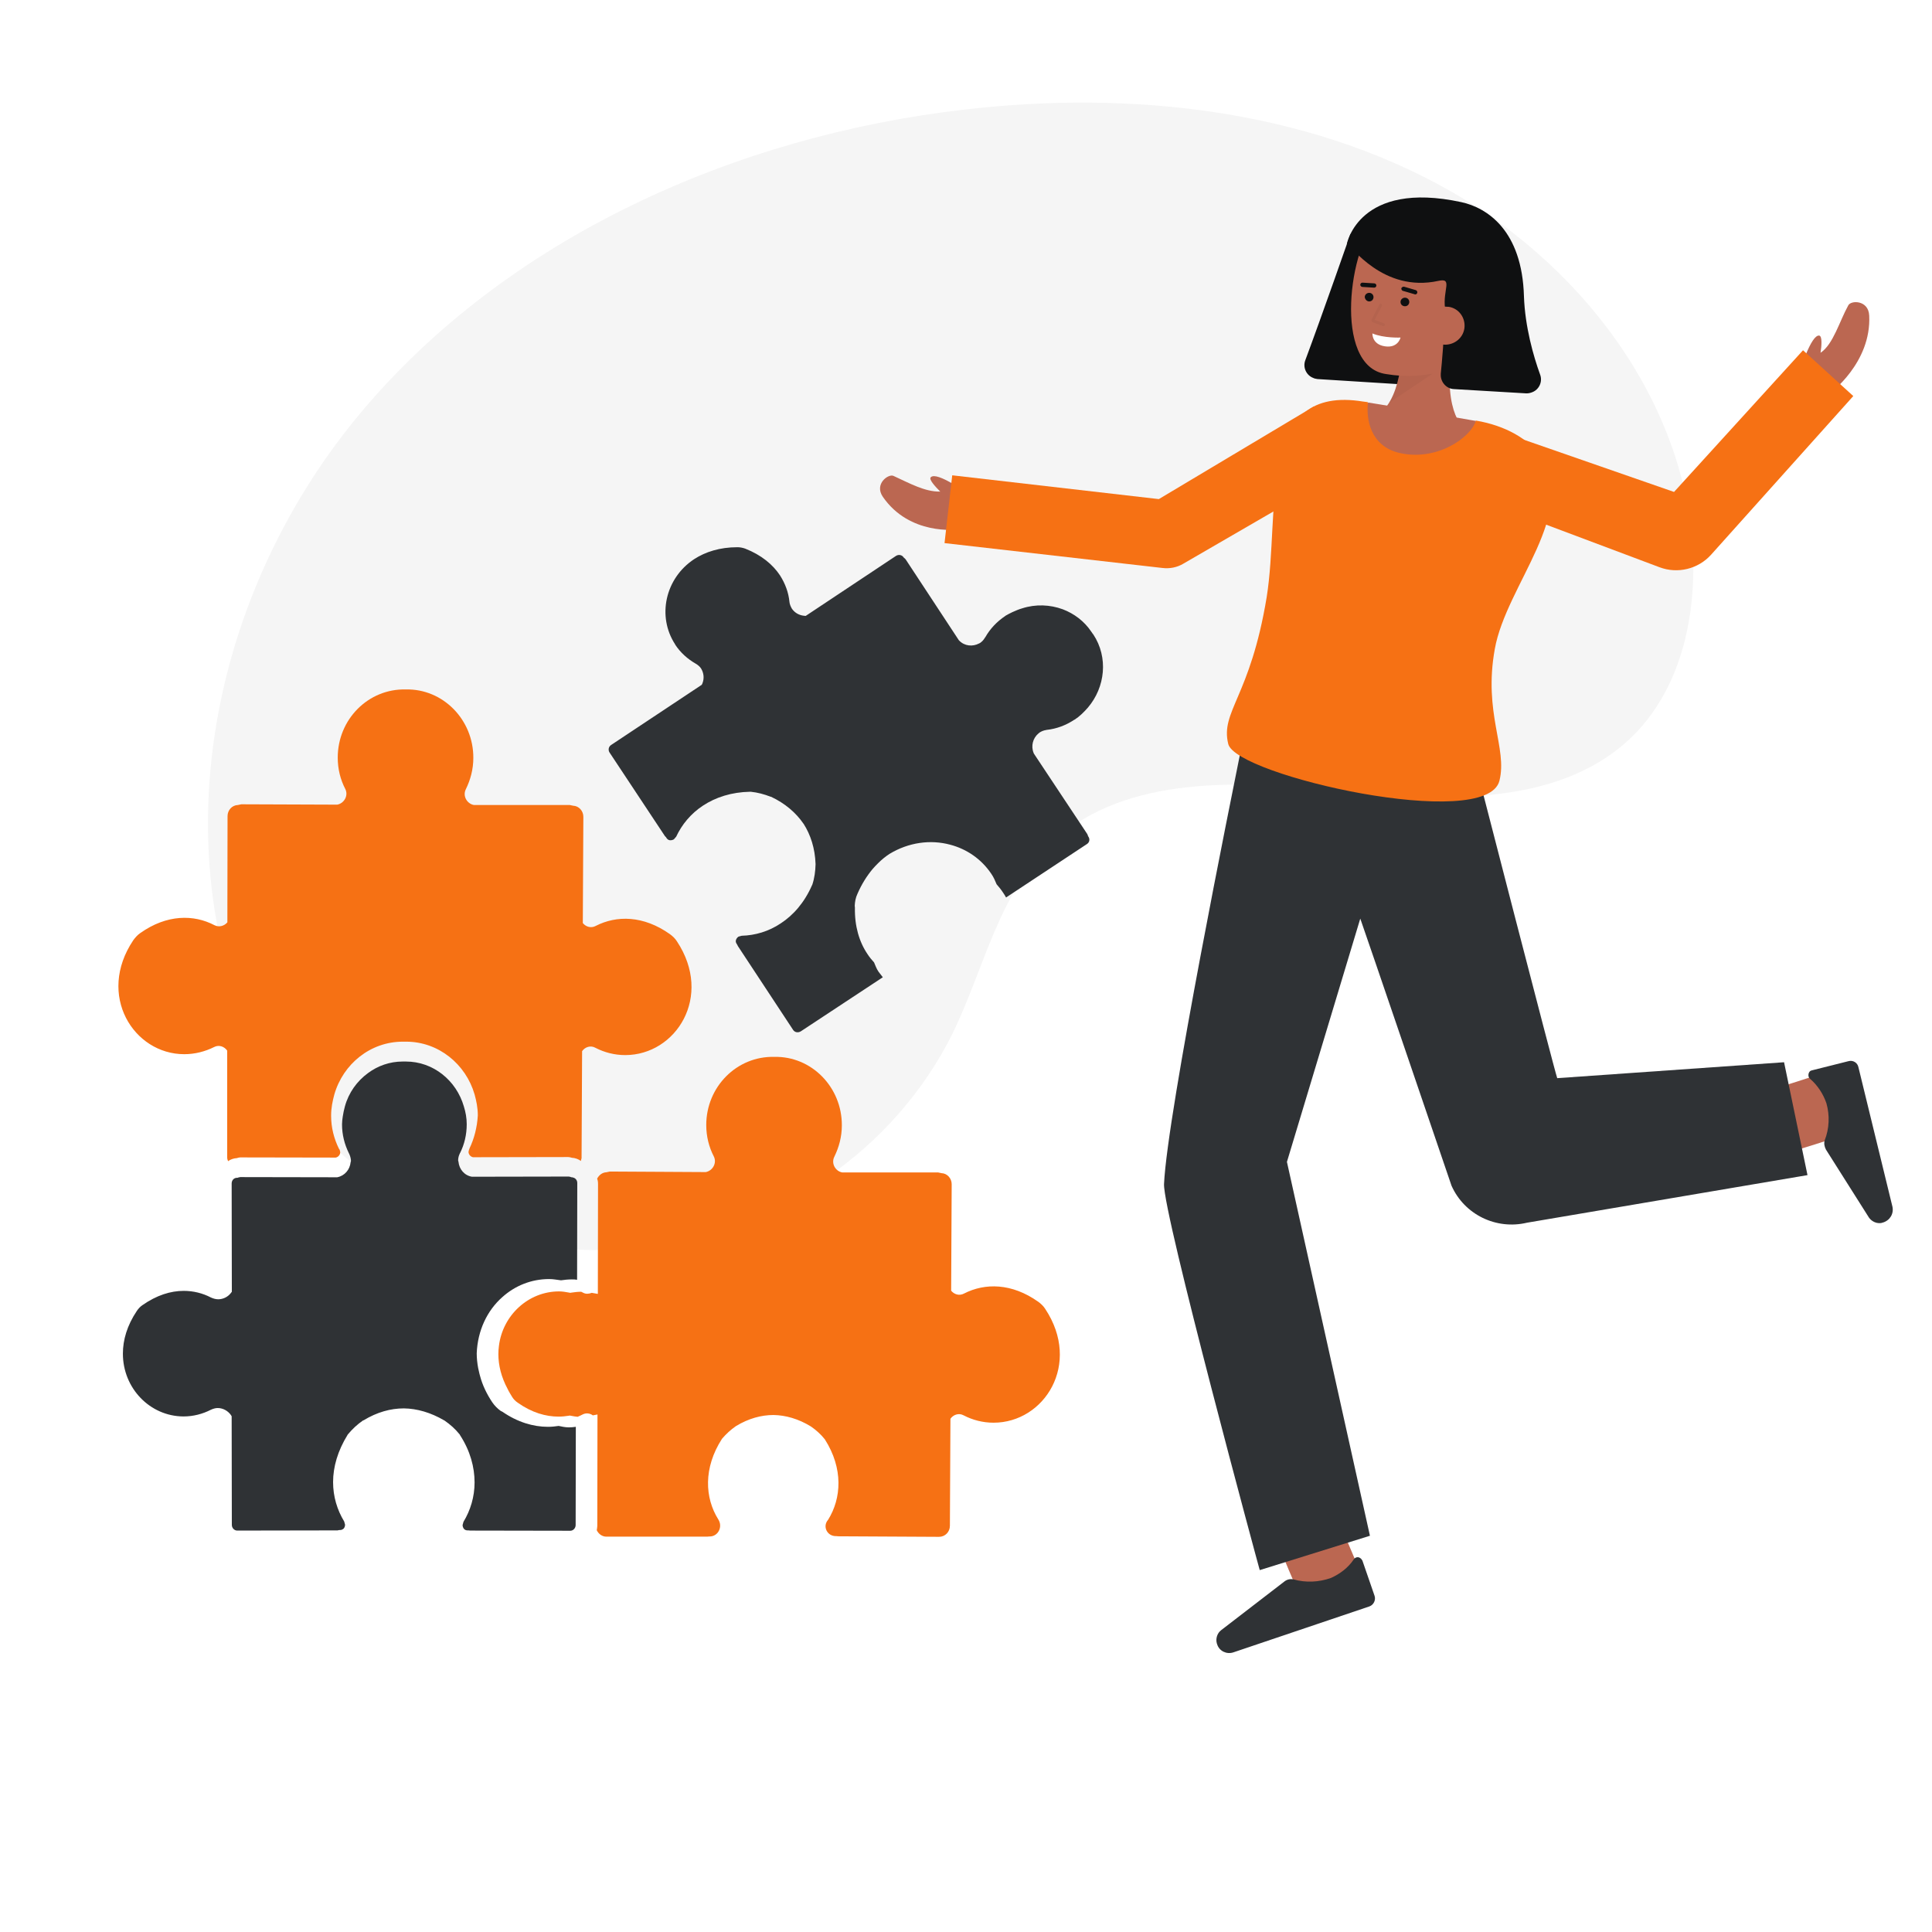 <?xml version="1.0" encoding="UTF-8"?>
<!-- Generator: Adobe Illustrator 27.2.0, SVG Export Plug-In . SVG Version: 6.00 Build 0)  -->
<svg xmlns="http://www.w3.org/2000/svg" xmlns:xlink="http://www.w3.org/1999/xlink" class="animated" version="1.1" id="puzzlepiece" x="0px" y="0px" viewBox="0 0 1080 1080" style="enable-background:new 0 0 1080 1080;" xml:space="preserve">
<style type="text/css">
	.st0{fill:#F5F5F5;}
	.st1{fill:#F67114;}
	.st2{fill:#2F3235;}
	.st3{clip-path:url(#SVGID_00000048477862054220775250000007866567766009334715_);}
	.st4{clip-path:url(#SVGID_00000020359878861681919580000007536507351617981107_);}
	.st5{clip-path:url(#SVGID_00000084519636740515564720000009512631853329802419_);fill:#BB6751;}
	.st6{clip-path:url(#SVGID_00000098221862671163198460000018244096350973606820_);fill:#2F3235;}
	.st7{clip-path:url(#SVGID_00000168080084094576096180000018358786949355050384_);fill:#BB6751;}
	.st8{clip-path:url(#SVGID_00000177467828807759447730000004718624727222856365_);fill:#2F3235;}
	.st9{clip-path:url(#SVGID_00000073716258799483498550000010972524546256908428_);fill:#2F3235;}
	.st10{clip-path:url(#SVGID_00000058570375644510382530000009172595475217993643_);fill:#0F1011;}
	.st11{clip-path:url(#SVGID_00000047047536870355569680000015659858934416685464_);fill:#BB6751;}
	.st12{opacity:0.2;clip-path:url(#SVGID_00000042017634649954740100000013733561065385607846_);}
	.st13{opacity:0.2;clip-path:url(#SVGID_00000093891597822576169200000006725944928907291299_);enable-background:new    ;}
	.st14{clip-path:url(#SVGID_00000166655864812370910960000002069207783578151574_);}
	.st15{clip-path:url(#SVGID_00000147192414292184723050000001234679672775007144_);fill:#BB6751;}
	.st16{clip-path:url(#SVGID_00000010301671499112701310000001012395929070707603_);fill:#0F1011;}
	.st17{clip-path:url(#SVGID_00000039823913660822034770000009611416223731144358_);fill:#0F1011;}
	.st18{clip-path:url(#SVGID_00000176723715530128428090000014032091354462305940_);fill:#0F1011;}
	.st19{clip-path:url(#SVGID_00000113329923720571581660000002355235425577882554_);fill:#0F1011;}
	.st20{clip-path:url(#SVGID_00000058552472404830372170000018027034495200076213_);fill:#FFFFFF;}
	.st21{opacity:0.2;clip-path:url(#SVGID_00000113347897480450803070000007834182719047989137_);}
	.st22{opacity:0.2;clip-path:url(#SVGID_00000018227960084255925870000008341550134823103653_);enable-background:new    ;}
	.st23{clip-path:url(#SVGID_00000073685165629140661170000009379471229409294013_);}
	.st24{clip-path:url(#SVGID_00000150801688747690305250000000451758353294185879_);fill:#0F1011;}
	.st25{clip-path:url(#SVGID_00000114055185943159715700000014007668423358501533_);fill:#BB6751;}
	.st26{clip-path:url(#SVGID_00000060025903243543694980000003839065059418679941_);fill:#BB6751;}
	.st27{clip-path:url(#SVGID_00000093172082748545794940000002369622689111320479_);fill:#F67114;}
	.st28{clip-path:url(#SVGID_00000057835051138221096910000001925607123030151868_);fill:#BB6751;}
	.st29{clip-path:url(#SVGID_00000021840068682075135460000003922947737095697046_);fill:#F67114;}
	.st30{clip-path:url(#SVGID_00000049185325110270202400000016225839560616380832_);fill:#BB6751;}
	.st31{clip-path:url(#SVGID_00000134251797193149591340000015787012603140266629_);fill:#F67114;}
svg#freepik_stories-business-merger:not(.animated) .animable {
  opacity: 0;
}

svg#puzzlepiece #puzzle {
  animation: 6s Infinite linear wind;
  animation-delay: 0s;
}

@keyframes wind {
  0% {
    transform: rotate(0deg);
  }

  25% {
    transform: rotate(1deg);
  }

  75% {
    transform: rotate(-1deg);
  }
}</style>
<g id="Artwork_205_00000163788690564658440630000013558353129437377188_">
	<path class="st0" d="M140.2,579.3l4.4,7.9c36.1,66.7,107.5,110.5,186.7,111.6c10.2,0.1,20.4-0.4,30.4-1.7   C436.1,686.8,500,642.3,532,578.7c18.4-37.2,26.2-80.7,57.4-108.9c40.7-36.7,104.5-33.4,160.3-27.7c55.8,5.7,119.6,8.9,160.2-28   c25.4-23.1,35.7-57.9,36.6-91.2c2.3-88.3-56.7-171.6-136.8-216.7S632,50.5,539.6,61.2C410.1,76,283.4,133.4,202,230.3   S91,464.9,140.2,579.3z"></path>
</g>
<path class="st1" d="M467.2,858.7h0.4l0.9,0.1l56.4,0.3c3.4,0,6.1-2.7,6.1-6.2l0.3-59.8c1.6-2.3,4.7-3.4,7.4-1.9  c5,2.6,10.7,4.1,16.7,4.1c28.4,0,49.3-32.8,28.9-63.6c-1-1.6-2.4-2.9-3.9-4c-14.8-10.5-29.8-10.6-41.5-4.6c-2.6,1.4-5.5,0.5-7.2-1.6  L532,662c0-3.4-2.6-6.1-5.7-6.2l-1.9-0.4h-53.6c-3.8-0.7-6.3-5-4.4-8.8c2.6-5.3,4.2-11.2,4.2-17.5c0.1-21.4-17-38.8-37.8-38.3  c-20.9-0.5-38,16.7-38,38.1c0,6.3,1.5,12.3,4.2,17.5c1.9,3.7-0.6,8.1-4.5,8.8l-53.6-0.3l-1.9,0.4c-2.3,0.1-4.2,1.6-5.2,3.6  c0.4,0.9,0.5,1.9,0.5,3l-0.1,61.4l-3.4-0.6c-1.6,0.6-3.3,0.8-4.9-0.1l-1-0.5c-1.8,0-3.6,0.2-5.6,0.5l-0.5,0.1l-0.5-0.1  c-2.1-0.4-4-0.7-5.8-0.7c-17.1,0-31.5,13.3-33.6,30.5c-0.2,1.5-0.3,3-0.3,4.6c0,6.2,1.6,12.8,5.2,19.5c0.7,1.5,1.6,2.9,2.5,4.4  c0.8,1.3,1.9,2.4,3.1,3.2c7.9,5.6,15.7,7.8,22.9,7.8c1.9,0,3.8-0.2,5.7-0.5l0.5-0.1l0.5,0.1c1.6,0.3,2.8,0.5,3.9,0.6  c0.9-0.4,1.9-0.8,2.8-1.3c1.9-1,4.1-0.7,5.7,0.5l2.6-0.5l-0.1,62.3c0,0.8-0.2,1.6-0.3,2.4c1,2.1,3,3.6,5.4,3.6h56.4l0.9-0.1h0.4  c4.8,0,7.5-5.5,4.8-9.6c-7.5-12-8.4-28.7,2.1-45c2.3-2.7,4.9-5.1,7.8-7.1c7.1-4.3,14.2-6.2,21-6.2c6.7,0.1,13.9,2.1,20.9,6.4  c2.9,2,5.6,4.4,7.8,7.2c10.4,16.3,9.3,33,1.8,45C459.7,853.2,462.3,858.7,467.2,858.7L467.2,858.7z"></path>
<path class="st1" d="M262.4,642.1l-0.1,0.4l-0.1,0.1l-0.3,1.3c0,1.4,1.1,2.7,2.5,3l53.2-0.1c0.7,0,1.4,0.2,2.1,0.4l0,0  c1.8,0.1,3.6,0.7,5,1.8l0.4-1.6l0.3-59.8c1.6-2.3,4.7-3.4,7.4-1.9c5,2.6,10.7,4.1,16.7,4.1c28.4,0,49.3-32.8,28.9-63.6  c-1-1.6-2.4-2.9-3.9-4c-14.8-10.5-29.8-10.6-41.5-4.6c-2.6,1.4-5.5,0.5-7.2-1.6l0.3-59.4c0-3.4-2.6-6.1-5.7-6.2l-1.9-0.4h-53.6  c-3.8-0.7-6.4-5-4.5-8.8c2.6-5.3,4.2-11.2,4.2-17.5c0.1-21.4-17-38.8-37.8-38.3c-20.9-0.5-38,16.7-38,38.1c0,6.4,1.5,12.3,4.2,17.5  c1.9,3.7-0.6,8.1-4.5,8.8l-53.6-0.2L133,450c-3.2,0.1-5.8,2.8-5.8,6.2l-0.1,59.4c-1.7,2-4.6,2.9-7.2,1.6  c-11.6-6.1-26.7-6.1-41.5,4.4c-1.6,1.1-2.8,2.5-3.9,4c-20.6,30.7,0.2,63.7,28.5,63.7c6,0,11.7-1.5,16.7-4c2.7-1.4,5.7-0.3,7.3,2V647  c0,0.7,0.2,1.5,0.5,2.1c1.4-1,3.1-1.6,4.9-1.7l0,0c0.6-0.2,1.3-0.4,2.1-0.4l53.2,0.1c1.4-0.3,2.5-1.6,2.5-3l-0.3-1.3l-0.1-0.2  l-0.3-0.4l-0.1-0.2c-2.7-5.5-4.3-11.7-4.3-18.2l0,0v-0.3c0-4.1,0.8-8,1.8-11.7c4.9-17,20.1-29.5,38.3-29.5h1h0.8  c18.2,0,33.4,12.6,38.3,29.5c1,3.6,1.8,7.5,1.8,11.7v0.1C266.7,630.2,265.1,636.5,262.4,642.1L262.4,642.1z"></path>
<path class="st2" d="M280.8,725.1c7-6.3,16.1-10.1,26.2-10.1v3v-3c2.5,0,4.6,0.5,6.6,0.7c2-0.3,4-0.5,6-0.5c1,0,2,0,3,0.2l0.1-54.1  c0-1.7-1.2-2.9-2.6-3.1l-0.2-0.1h-0.5l-0.5-0.2l-0.9-0.2l-53.9,0.1h-0.3c-4.2-0.7-7.1-4.2-7.5-8.3l-0.2-0.8c0-1.3,0.3-2.6,0.9-3.8  l0,0l0.1-0.3l0.1-0.1c2.4-4.8,3.7-10.2,3.7-16v-0.1c0-3.4-0.6-6.7-1.6-9.9c-4.2-14.5-17.1-25.1-32.4-25.1h-0.8h-0.2h-0.8  c-7.2,0-13.9,2.4-19.3,6.4c-6.2,4.5-10.9,11-13,18.7c-0.5,1.8-0.9,3.7-1.2,5.7c-0.2,1.4-0.4,2.8-0.4,4.3v0.1c0,5.7,1.4,11.1,3.8,16  l0.1,0.2l0.1,0.2l0.1,0.2l0,0c0.5,1.2,0.9,2.6,0.9,3.8l-0.2,0.7c-0.4,4.1-3.3,7.6-7.5,8.4h-0.3l-53.9-0.1l-0.5,0.1l-0.5,0.1  l-0.5,0.2h-0.5c-1.6,0.1-2.8,1.4-2.8,3.2l0.1,60.5l-0.7,0.9c-1.6,2-4.2,3.3-6.9,3.3c-1.4,0-2.8-0.4-4.1-1c-4.6-2.4-9.8-3.7-15.2-3.7  c-7.3,0-15.1,2.4-23.1,8c-1.2,0.8-2.3,2-3.1,3.2c-5.5,8.2-7.8,16.3-7.8,23.9c0,19.4,15.2,35,33.8,35.1h0.1c5.5,0,10.7-1.4,15.2-3.7  c1.3-0.6,2.6-1,3.9-1c3,0,5.7,1.6,7.3,3.8l0.5,0.8l0.1,60.7c0,1.8,1.4,3.2,3,3.2l56.1-0.1l0.9-0.2h0.5c0.9,0,1.5-0.4,2-0.8  c0.5-0.5,0.8-1.4,0.8-2.2l-0.5-1.8c-3.9-6.4-6.2-13.9-6.2-22c0-8.5,2.6-17.5,8.1-26.4l0.1-0.2l0.1-0.1c2.5-3,5.3-5.6,8.5-7.8h0.1  h0.1c7.5-4.6,15.2-6.7,22.5-6.7h0.1c7.3,0.1,15,2.3,22.5,6.7h0.1l0.1,0.1c3.2,2.2,6,4.7,8.5,7.8l0.1,0.2l0.1,0.2  c5.7,8.8,8.1,17.9,8.1,26.4c0,8-2.3,15.6-6.2,22l-0.5,1.8c0,0.8,0.3,1.6,0.8,2.2c0.5,0.5,1.1,0.8,2,0.8h0.5h0.2l0.6,0.1l56.1,0.1  c1.6,0,3-1.4,3-3.2l0.1-54.9c-1.3,0.2-2.6,0.3-3.9,0.3l0,0c-2.3,0-4.1-0.5-5.7-0.8c-2,0.3-3.9,0.5-6,0.5c-8.2,0-17-2.6-25.4-8.4  l-1-0.5c-1.8-1.3-3.4-2.9-4.7-4.8c-3.2-4.8-5.5-9.7-6.8-14.6c-0.5-1.6-0.7-3-1.1-4.6c-0.5-2.7-0.8-5.5-0.8-8.2  C267,743.8,272.3,732.6,280.8,725.1L280.8,725.1z"></path>
<path id="puzzle" class="st2" d="M531.2,472.2c9.1,2.4,17.3,7.9,22.9,16.2l-2.5,1.6l2.5-1.6c1.4,2,2.2,4,3,5.9  c1.4,1.6,2.6,3.1,3.7,4.8c0.5,0.8,1.1,1.6,1.6,2.6l45.1-29.8c1.5-0.9,1.8-2.6,1.1-3.9l-0.1-0.2l-0.3-0.4l-0.1-0.5l-0.4-0.8  l-29.8-44.9l-0.1-0.3c-1.6-3.9-0.4-8.3,2.7-10.9l0.6-0.5c1.1-0.7,2.3-1.2,3.6-1.4l0,0l0.4-0.1h0.1c5.4-0.6,10.6-2.5,15.4-5.7h0.1  c2.8-1.8,5.2-4.2,7.4-6.7c9.8-11.5,11.5-28.1,3.1-40.9l-0.5-0.6l-0.1-0.2l-0.5-0.7c-4-6-9.7-10.2-16-12.6c-7.1-2.6-15.1-3-22.8-0.5  c-1.8,0.5-3.6,1.3-5.4,2.1c-1.3,0.6-2.6,1.3-3.8,2l-0.1,0.1c-4.8,3.2-8.6,7.3-11.2,11.9l-0.1,0.1l-0.1,0.1l-0.1,0.2l0,0  c-0.7,1.2-1.6,2.1-2.6,2.8l-0.6,0.3c-3.6,1.9-8.1,1.5-11.1-1.6l-0.2-0.2l-29.6-45l-0.3-0.4l-0.4-0.4l-0.4-0.3l-0.3-0.4  c-0.9-1.2-2.7-1.6-4.2-0.6l-50.4,33.5l-1.1-0.1c-2.6-0.3-5-1.6-6.6-3.9c-0.7-1.2-1.3-2.6-1.4-3.9c-0.5-5.1-2.3-10.1-5.3-14.8  c-4-6-10.3-11.3-19.4-14.9c-1.4-0.5-2.9-0.8-4.4-0.8c-9.8,0-17.9,2.6-24.2,6.7c-16.2,10.7-20.8,32-10.6,47.6v0.1  c3,4.6,7,8.1,11.5,10.7c1.2,0.7,2.3,1.6,3,2.7c1.6,2.6,1.8,5.6,0.8,8.2l-0.4,0.9l-50.6,33.6c-1.6,1-1.8,2.9-1,4.2l31,46.8l0.6,0.6  l0.3,0.5c0.5,0.7,1.1,1.1,1.8,1.2c0.7,0.1,1.6-0.1,2.3-0.5l1.3-1.5c3.1-6.7,8.2-12.9,14.9-17.3c7.1-4.7,16-7.6,26.4-7.8h0.2h0.2  c3.8,0.4,7.6,1.4,11.1,2.8h0.1h0.1c7.9,3.7,14,9,18.1,15l0.1,0.1c3.9,6.1,6.4,13.7,6.7,22.5v0.1v0.1c-0.1,3.8-0.6,7.7-1.8,11.3  l-0.1,0.2l-0.1,0.2c-4.2,9.6-10.4,16.7-17.5,21.3c-6.7,4.5-14.3,6.7-21.8,6.9l-1.8,0.5c-0.7,0.5-1.2,1.2-1.4,1.9  c-0.2,0.7-0.1,1.4,0.4,2.1l0.3,0.5l0.1,0.2l0.3,0.6l30.9,46.9c0.9,1.3,2.7,1.7,4.3,0.7l45.8-30.2c-0.8-1-1.6-2-2.4-3.1l0,0  c-1.3-1.9-1.8-3.7-2.5-5.2c-1.4-1.5-2.6-3-3.7-4.7c-4.6-6.8-7.2-15.6-7-25.9l-0.1-1.1c0.1-2.2,0.5-4.5,1.5-6.6  c2.3-5.3,5.1-9.8,8.4-13.8c1-1.2,2.1-2.3,3.2-3.4c2-2,4.1-3.7,6.4-5.2C507.9,470.9,520.1,469.2,531.2,472.2L531.2,472.2z"></path>
<g id="Artwork_169_00000182508820050665820670000000149225321576086672_">
	<g>
		<g>
			<g>
				<defs>
					<rect id="SVGID_1_" x="478.7" y="110.4" width="579.4" height="813.7"></rect>
				</defs>
				<clipPath id="SVGID_00000049928008142321065970000011889311481797716382_">
					<use xlink:href="#SVGID_1_" style="overflow:visible;"></use>
				</clipPath>
				<g style="clip-path:url(#SVGID_00000049928008142321065970000011889311481797716382_);">
					<g>
						<g>
							<defs>
								<rect id="SVGID_00000054257143353695287100000016342814673225340306_" x="478.7" y="110.4" width="579.4" height="813.7"></rect>
							</defs>
							<clipPath id="SVGID_00000075160677487820093390000015903859945920155014_">
								<use xlink:href="#SVGID_00000054257143353695287100000016342814673225340306_" style="overflow:visible;"></use>
							</clipPath>
							<g style="clip-path:url(#SVGID_00000075160677487820093390000015903859945920155014_);">
								<g>
									<g>
										<defs>
											
												<rect id="SVGID_00000147901262761240320450000005467116888975445897_" x="478.7" y="110.4" width="579.4" height="813.7"></rect>
										</defs>
										<clipPath id="SVGID_00000051382734527231271480000011905062612845197464_">
											<use xlink:href="#SVGID_00000147901262761240320450000005467116888975445897_" style="overflow:visible;"></use>
										</clipPath>
										<path style="clip-path:url(#SVGID_00000051382734527231271480000011905062612845197464_);fill:#BB6751;" d="M998.1,644.7            l-7.3-35.9c-0.2,0-0.2,0-0.4,0.2c2.6-0.7,18.5-5.7,31.6-10.1l11.5,34.7C1002.5,643.8,999.1,644.3,998.1,644.7"></path>
									</g>
								</g>
								<g>
									<g>
										<defs>
											
												<rect id="SVGID_00000114771168015031351720000013962638275496327560_" x="478.7" y="110.4" width="579.4" height="813.7"></rect>
										</defs>
										<clipPath id="SVGID_00000048461280573312686270000010974425842810231953_">
											<use xlink:href="#SVGID_00000114771168015031351720000013962638275496327560_" style="overflow:visible;"></use>
										</clipPath>
										<path style="clip-path:url(#SVGID_00000048461280573312686270000010974425842810231953_);fill:#2F3235;" d="M1057.9,674.6            c0.8,3.9-1.4,7.6-5.3,8.8c-0.2,0-0.4,0-0.6,0.2c-2.8,0.6-5.6-0.7-7.2-2.9l-24.1-38.1c-0.8-1.6-1.2-3.3-0.7-5.1            c2.6-6.6,2.9-13.9,1-20.7c-1.8-5.3-4.9-10-9-13.6c-1.2-0.8-1.4-2.6-0.6-3.9c0.4-0.6,0.8-0.8,1.6-1l20.3-5.1            c2.5-0.7,5.1,0.8,5.6,3.5L1057.9,674.6z"></path>
									</g>
								</g>
								<g>
									<g>
										<defs>
											
												<rect id="SVGID_00000170247318991086563940000002699005583708103331_" x="478.7" y="110.4" width="579.4" height="813.7"></rect>
										</defs>
										<clipPath id="SVGID_00000181081089094135391850000007421390220665703848_">
											<use xlink:href="#SVGID_00000170247318991086563940000002699005583708103331_" style="overflow:visible;"></use>
										</clipPath>
										<path style="clip-path:url(#SVGID_00000181081089094135391850000007421390220665703848_);fill:#BB6751;" d="M728.1,895.6            c-12.9-30-13.9-33.2-14.3-34.4l35-10.5c0-0.2,0-0.2-0.2-0.4c0.8,2.6,7.3,18,12.9,30.7L728.1,895.6z"></path>
									</g>
								</g>
								<g>
									<g>
										<defs>
											
												<rect id="SVGID_00000067918391591890829880000018156647776593894799_" x="478.7" y="110.4" width="579.4" height="813.7"></rect>
										</defs>
										<clipPath id="SVGID_00000036966675897003726150000007529439822271222403_">
											<use xlink:href="#SVGID_00000067918391591890829880000018156647776593894799_" style="overflow:visible;"></use>
										</clipPath>
										<path style="clip-path:url(#SVGID_00000036966675897003726150000007529439822271222403_);fill:#2F3235;" d="M689.4,923.7            c-3.7,1.2-7.8-0.7-9-4.5c0-0.2-0.2-0.4-0.2-0.6c-0.7-2.6,0.2-5.6,2.4-7.3l35.6-27.4c1.4-1,3.1-1.4,4.9-1            c6.8,1.9,14.1,1.6,20.9-0.8c5.1-2.3,9.6-5.7,12.7-10.3c0.7-1.2,2.4-1.8,3.7-0.8c0.6,0.4,0.8,0.8,1.2,1.4l6.8,19.7            c0.8,2.4-0.6,5.1-2.9,5.9L689.4,923.7z"></path>
									</g>
								</g>
								<g>
									<g>
										<defs>
											
												<rect id="SVGID_00000086662287502791542450000015715408639454866582_" x="478.7" y="110.4" width="579.4" height="813.7"></rect>
										</defs>
										<clipPath id="SVGID_00000107550742230264152050000011298089665200487584_">
											<use xlink:href="#SVGID_00000086662287502791542450000015715408639454866582_" style="overflow:visible;"></use>
										</clipPath>
										<path style="clip-path:url(#SVGID_00000107550742230264152050000011298089665200487584_);fill:#2F3235;" d="M650.7,661.9            c1.8-39.8,38.5-220.5,42.4-239.9l131.9,5.9c0,0,43.8,170.1,45.5,174.8l126.8-8.9l13.1,63.1l-156.8,26.6            c-17.2,4.1-35-4.5-42.2-20.7c0,0-49.9-146.5-51-149.3l-41,136l46.4,209l-61.6,19.2C704.1,877.6,650,678,650.7,661.9"></path>
									</g>
								</g>
								<g>
									<g>
										<defs>
											
												<rect id="SVGID_00000178204708483350983180000002789974628324995247_" x="478.7" y="110.4" width="579.4" height="813.7"></rect>
										</defs>
										<clipPath id="SVGID_00000165944909077889627550000010839551145140923575_">
											<use xlink:href="#SVGID_00000178204708483350983180000002789974628324995247_" style="overflow:visible;"></use>
										</clipPath>
										<path style="clip-path:url(#SVGID_00000165944909077889627550000010839551145140923575_);fill:#0F1011;" d="M754.9,130.8            c0,0-16.2,46.4-25.2,70.5c-1.6,4.1,0.6,8.6,4.5,10c0.7,0.4,1.4,0.4,2.3,0.6l46.3,2.9c4.1,0.2,7.8-2.8,8.2-7l7.2-65.6            L754.9,130.8z"></path>
									</g>
								</g>
								<g>
									<g>
										<defs>
											
												<rect id="SVGID_00000068666788280362753050000003702001341073111189_" x="478.7" y="110.4" width="579.4" height="813.7"></rect>
										</defs>
										<clipPath id="SVGID_00000158723772473170808440000012726611199278263487_">
											<use xlink:href="#SVGID_00000068666788280362753050000003702001341073111189_" style="overflow:visible;"></use>
										</clipPath>
										<path style="clip-path:url(#SVGID_00000158723772473170808440000012726611199278263487_);fill:#BB6751;" d="M819.4,240.3            c0,0-13.1-8-7.8-44.5L784,189c0,0,1,33.2-13.6,42.6L819.4,240.3z"></path>
									</g>
								</g>
								<g>
									<g>
										<defs>
											
												<rect id="SVGID_00000027572495531919301580000014245011425173245350_" x="478.7" y="110.4" width="579.4" height="813.7"></rect>
										</defs>
										<clipPath id="SVGID_00000183249140063447968570000002187730908199095462_">
											<use xlink:href="#SVGID_00000027572495531919301580000014245011425173245350_" style="overflow:visible;"></use>
										</clipPath>
										<g style="opacity:0.2;clip-path:url(#SVGID_00000183249140063447968570000002187730908199095462_);">
											<g>
												<g>
													<g>
														<defs>
															
																<rect id="SVGID_00000121985939151154223930000010005589331010010268_" x="776.6" y="207.7" width="24.2" height="17.4"></rect>
														</defs>
														<clipPath id="SVGID_00000158743595408561983610000016001630690175496077_">
															<use xlink:href="#SVGID_00000121985939151154223930000010005589331010010268_" style="overflow:visible;"></use>
														</clipPath>
														
															<g style="opacity:0.2;clip-path:url(#SVGID_00000158743595408561983610000016001630690175496077_);enable-background:new    ;">
															<g>
																<g>
																	<g>
																		<defs>
																			
																				<rect id="SVGID_00000108291405552200253780000014885995042774972032_" x="776.6" y="207.7" width="24.2" height="17.4"></rect>
																		</defs>
																		<clipPath id="SVGID_00000037659569973026035720000013337880640842257853_">
																			<use xlink:href="#SVGID_00000108291405552200253780000014885995042774972032_" style="overflow:visible;"></use>
																		</clipPath>
																		<path style="clip-path:url(#SVGID_00000037659569973026035720000013337880640842257853_);" d="M776.6,225.1                    l24.2-16.2l-18.2-1.2C781.7,213.8,779.7,219.8,776.6,225.1"></path>
																	</g>
																</g>
															</g>
														</g>
													</g>
												</g>
											</g>
										</g>
									</g>
								</g>
								<g>
									<g>
										<defs>
											
												<rect id="SVGID_00000082358153017523097370000016909761857183593090_" x="478.7" y="110.4" width="579.4" height="813.7"></rect>
										</defs>
										<clipPath id="SVGID_00000178166504871522164570000015275887719936335266_">
											<use xlink:href="#SVGID_00000082358153017523097370000016909761857183593090_" style="overflow:visible;"></use>
										</clipPath>
										<path style="clip-path:url(#SVGID_00000178166504871522164570000015275887719936335266_);fill:#BB6751;" d="M828.2,182.6            c-2.6,11-9.2,21.1-19.4,24.1c-11,3.7-22.7,4.3-34,2.4c-30.3-4.3-20.1-73.3-4.7-85.8c15.4-12.5,57.2-1.4,61,21.5            C833.1,156.6,830.7,172.1,828.2,182.6"></path>
									</g>
								</g>
								<g>
									<g>
										<defs>
											
												<rect id="SVGID_00000006666690028064501910000010449617702977129345_" x="478.7" y="110.4" width="579.4" height="813.7"></rect>
										</defs>
										<clipPath id="SVGID_00000036959739608551232140000000249833311421367736_">
											<use xlink:href="#SVGID_00000006666690028064501910000010449617702977129345_" style="overflow:visible;"></use>
										</clipPath>
										<path style="clip-path:url(#SVGID_00000036959739608551232140000000249833311421367736_);fill:#0F1011;" d="M785.4,171.2            c1.4,0,2.4-1.1,2.4-2.4c0-1.4-1.1-2.4-2.4-2.4c-1.4,0-2.5,1.1-2.5,2.4C782.9,170.2,784,171.2,785.4,171.2"></path>
									</g>
								</g>
								<g>
									<g>
										<defs>
											
												<rect id="SVGID_00000070824969812650213170000008165154252267176098_" x="478.7" y="110.4" width="579.4" height="813.7"></rect>
										</defs>
										<clipPath id="SVGID_00000015344453654920314170000005780579282344286883_">
											<use xlink:href="#SVGID_00000070824969812650213170000008165154252267176098_" style="overflow:visible;"></use>
										</clipPath>
										<path style="clip-path:url(#SVGID_00000015344453654920314170000005780579282344286883_);fill:#0F1011;" d="M765.4,168.5            c1.4,0,2.4-1.1,2.4-2.4c0-1.4-1.1-2.4-2.4-2.4c-1.4,0-2.5,1.1-2.5,2.4C763.1,167.4,764.1,168.5,765.4,168.5"></path>
									</g>
								</g>
								<g>
									<g>
										<defs>
											
												<rect id="SVGID_00000075869070651605485580000016033830106535929518_" x="478.7" y="110.4" width="579.4" height="813.7"></rect>
										</defs>
										<clipPath id="SVGID_00000004547112009704803190000004782915377976403609_">
											<use xlink:href="#SVGID_00000075869070651605485580000016033830106535929518_" style="overflow:visible;"></use>
										</clipPath>
										<path style="clip-path:url(#SVGID_00000004547112009704803190000004782915377976403609_);fill:#0F1011;" d="M768.2,160.8            c0.7,0,1.2-0.6,1.2-1.2c0-0.7-0.6-1.2-1.2-1.2l-6.6-0.4c-0.7,0-1.2,0.6-1.2,1.2c0,0.6,0.6,1.2,1.2,1.2L768.2,160.8z"></path>
									</g>
								</g>
								<g>
									<g>
										<defs>
											
												<rect id="SVGID_00000045583734088337346780000007047742470073446541_" x="478.7" y="110.4" width="579.4" height="813.7"></rect>
										</defs>
										<clipPath id="SVGID_00000091008084777153086400000015791255279083316124_">
											<use xlink:href="#SVGID_00000045583734088337346780000007047742470073446541_" style="overflow:visible;"></use>
										</clipPath>
										<path style="clip-path:url(#SVGID_00000091008084777153086400000015791255279083316124_);fill:#0F1011;" d="M791.1,164.6            c0.7,0,1.2-0.6,1.2-1.2c0-0.6-0.4-1-0.8-1.2l-6.5-1.9c-0.7-0.2-1.2,0.2-1.6,0.7c-0.2,0.7,0.2,1.2,0.7,1.6h0.2l6.5,1.9            C790.9,164.6,790.9,164.6,791.1,164.6"></path>
									</g>
								</g>
								<g>
									<g>
										<defs>
											
												<rect id="SVGID_00000010305264052492950980000002065370367522132902_" x="478.7" y="110.4" width="579.4" height="813.7"></rect>
										</defs>
										<clipPath id="SVGID_00000178171489316711043010000005056914802581148544_">
											<use xlink:href="#SVGID_00000010305264052492950980000002065370367522132902_" style="overflow:visible;"></use>
										</clipPath>
										<path style="clip-path:url(#SVGID_00000178171489316711043010000005056914802581148544_);fill:#FFFFFF;" d="M782.9,188.7            c0,0-9.4,0.4-15.7-2.3c0,0-0.4,6.1,7,7.2C781.6,194.7,782.9,188.7,782.9,188.7"></path>
									</g>
								</g>
								<g>
									<g>
										<defs>
											
												<rect id="SVGID_00000106857249124022380270000014089738522763822221_" x="478.7" y="110.4" width="579.4" height="813.7"></rect>
										</defs>
										<clipPath id="SVGID_00000146459549104199237500000013863488215560292258_">
											<use xlink:href="#SVGID_00000106857249124022380270000014089738522763822221_" style="overflow:visible;"></use>
										</clipPath>
										<g style="opacity:0.2;clip-path:url(#SVGID_00000146459549104199237500000013863488215560292258_);">
											<g>
												<g>
													<g>
														<defs>
															
																<rect id="SVGID_00000034794038427697275750000007970749620957382580_" x="766.7" y="169.5" width="7.5" height="12.8"></rect>
														</defs>
														<clipPath id="SVGID_00000153669751535047216170000005190608561160287935_">
															<use xlink:href="#SVGID_00000034794038427697275750000007970749620957382580_" style="overflow:visible;"></use>
														</clipPath>
														
															<g style="opacity:0.2;clip-path:url(#SVGID_00000153669751535047216170000005190608561160287935_);enable-background:new    ;">
															<g>
																<g>
																	<g>
																		<defs>
																			
																				<rect id="SVGID_00000121258606200787345120000012556972417622631297_" x="766.7" y="169.5" width="7.5" height="12.8"></rect>
																		</defs>
																		<clipPath id="SVGID_00000027598982626373381890000009974986221163103878_">
																			<use xlink:href="#SVGID_00000121258606200787345120000012556972417622631297_" style="overflow:visible;"></use>
																		</clipPath>
																		<path style="clip-path:url(#SVGID_00000027598982626373381890000009974986221163103878_);" d="M773.3,182.3                    c0.6,0,0.8-0.4,0.8-0.8c0-0.4-0.2-0.7-0.6-0.8l-5.1-1.9l4.1-7.8c0.2-0.4,0-0.8-0.4-1.2c-0.4-0.2-0.8,0-1,0.4                    l-4.3,8.4c-0.4,0.6,0,1.2,0.6,1.6h0.2l5.6,2.1C773.1,182.3,773.1,182.3,773.3,182.3"></path>
																	</g>
																</g>
															</g>
														</g>
													</g>
												</g>
											</g>
										</g>
									</g>
								</g>
								<g>
									<g>
										<defs>
											
												<rect id="SVGID_00000042729896552361348750000013987654610264618384_" x="478.7" y="110.4" width="579.4" height="813.7"></rect>
										</defs>
										<clipPath id="SVGID_00000168098459712939623830000017054288244141269930_">
											<use xlink:href="#SVGID_00000042729896552361348750000013987654610264618384_" style="overflow:visible;"></use>
										</clipPath>
										<path style="clip-path:url(#SVGID_00000168098459712939623830000017054288244141269930_);fill:#0F1011;" d="M752.9,136.4            c0,0,6.6-35.8,64-23.4c14.3,3.1,34,15.7,35,52.7c0.6,17,5.3,33.4,9,43.6c1.6,4.1-0.6,8.6-4.5,10c-1,0.4-2.1,0.6-3.1,0.6            l-40.6-2.4c-4.3-0.2-7.5-4.1-7.3-8.2v-0.4c0.7-7,1.8-18.7,2.4-36.5c-1.4-10.3,4.5-17.2-3.7-15.4            C773.1,163.8,755.1,137,752.9,136.4"></path>
									</g>
								</g>
								<g>
									<g>
										<defs>
											
												<rect id="SVGID_00000176011439431587952540000002598279425301662100_" x="478.7" y="110.4" width="579.4" height="813.7"></rect>
										</defs>
										<clipPath id="SVGID_00000054228290380612629230000017192409997959992232_">
											<use xlink:href="#SVGID_00000176011439431587952540000002598279425301662100_" style="overflow:visible;"></use>
										</clipPath>
										<path style="clip-path:url(#SVGID_00000054228290380612629230000017192409997959992232_);fill:#BB6751;" d="M797.3,180.5            c-0.8,5.9,3.3,11.3,9.2,12.1c5.7,0.7,11.2-3.1,12.1-9c0.8-5.7-2.9-11.2-8.8-12.1h-0.4            C801.9,170.8,798.3,174.7,797.3,180.5"></path>
									</g>
								</g>
								<g>
									<g>
										<defs>
											
												<rect id="SVGID_00000011753833498069499350000006924814100280081847_" x="478.7" y="110.4" width="579.4" height="813.7"></rect>
										</defs>
										<clipPath id="SVGID_00000142867635989728703710000003232718240005531042_">
											<use xlink:href="#SVGID_00000011753833498069499350000006924814100280081847_" style="overflow:visible;"></use>
										</clipPath>
										<path style="clip-path:url(#SVGID_00000142867635989728703710000003232718240005531042_);fill:#BB6751;" d="M541.5,276.3            L535,296c0,0-26.5,3.5-41.5-18.3c-4.9-7.2,3.1-12.9,5.9-11.7c9,4.1,17.6,9,26.2,8.8c-2.8-2.8-6.5-6.8-5.3-8            C523.7,263.2,541.5,276.3,541.5,276.3"></path>
									</g>
								</g>
								<g>
									<g>
										<defs>
											
												<rect id="SVGID_00000055704814601912890880000014946409952326657726_" x="478.7" y="110.4" width="579.4" height="813.7"></rect>
										</defs>
										<clipPath id="SVGID_00000008831460689932289320000006944518592683597495_">
											<use xlink:href="#SVGID_00000055704814601912890880000014946409952326657726_" style="overflow:visible;"></use>
										</clipPath>
										<path style="clip-path:url(#SVGID_00000008831460689932289320000006944518592683597495_);fill:#F67114;" d="M758.3,259            l-96.8,56.1c-3.5,2.1-7.6,2.9-11.7,2.4L528,303.6l4.3-37.9L647.8,279l86.7-51.8L758.3,259z"></path>
									</g>
								</g>
								<g>
									<g>
										<defs>
											
												<rect id="SVGID_00000083806592678484252490000002678661380334769593_" x="478.7" y="110.4" width="579.4" height="813.7"></rect>
										</defs>
										<clipPath id="SVGID_00000080177165656248343450000017098791303902802594_">
											<use xlink:href="#SVGID_00000083806592678484252490000002678661380334769593_" style="overflow:visible;"></use>
										</clipPath>
										<path style="clip-path:url(#SVGID_00000080177165656248343450000017098791303902802594_);fill:#BB6751;" d="M1006,207.9            l17,11.9c0,0,23.2-17,21.9-43.4c-0.4-8.8-10.3-8.6-11.7-5.7c-4.9,8.8-8.4,21.8-15.5,26.5c0.6-3.9,1-9.2-0.7-9.6            C1012.4,186.8,1006,207.9,1006,207.9"></path>
									</g>
								</g>
								<g>
									<g>
										<defs>
											
												<rect id="SVGID_00000113345869332096389880000014314522039311709882_" x="478.7" y="110.4" width="579.4" height="813.7"></rect>
										</defs>
										<clipPath id="SVGID_00000181809318208892492860000003024208818614859656_">
											<use xlink:href="#SVGID_00000113345869332096389880000014314522039311709882_" style="overflow:visible;"></use>
										</clipPath>
										<path style="clip-path:url(#SVGID_00000181809318208892492860000003024208818614859656_);fill:#F67114;" d="M838.2,436.4            c-7,28.8-147.3-2.8-151.6-20.5c-4.5-18.3,12.3-26.2,21.5-82.2c7.6-47.8-5.9-117,51.4-109.6c1,0.2,2.8,0.4,5.1,0.7            c-1.2,9.6,57.4,19.7,60.4,10.3c16.6,2.8,29.3,10.3,35.8,19.5c22.3,31.7-18.8,72.2-25.2,108.2            C829.1,398.8,842.8,418.1,838.2,436.4"></path>
									</g>
								</g>
								<g>
									<g>
										<defs>
											
												<rect id="SVGID_00000101096201575059411270000011394161032063081603_" x="478.7" y="110.4" width="579.4" height="813.7"></rect>
										</defs>
										<clipPath id="SVGID_00000097485391309250236470000006022657207403878834_">
											<use xlink:href="#SVGID_00000101096201575059411270000011394161032063081603_" style="overflow:visible;"></use>
										</clipPath>
										<path style="clip-path:url(#SVGID_00000097485391309250236470000006022657207403878834_);fill:#BB6751;" d="M825,235.3            c-2.9,9.4-22.1,22.9-43.1,17.8c-15.7-3.9-18.3-18.5-17.2-28.1C776.8,226.9,804,231.6,825,235.3            C824.8,235.3,825,235.3,825,235.3"></path>
									</g>
								</g>
								<g>
									<g>
										<defs>
											
												<rect id="SVGID_00000052066108677525108340000016745734118655055544_" x="478.7" y="110.4" width="579.4" height="813.7"></rect>
										</defs>
										<clipPath id="SVGID_00000075856318643244490380000009432067293809418913_">
											<use xlink:href="#SVGID_00000052066108677525108340000016745734118655055544_" style="overflow:visible;"></use>
										</clipPath>
										<path style="clip-path:url(#SVGID_00000075856318643244490380000009432067293809418913_);fill:#F67114;" d="M839.3,283.9            l7.6-39.8l88.9,30.9l72.1-79.2l28.1,25.6l-79.5,88.7c-7.2,8-18.7,10.8-28.8,7L839.3,283.9z"></path>
									</g>
								</g>
							</g>
						</g>
					</g>
				</g>
			</g>
		</g>
	</g>
</g>
</svg>

